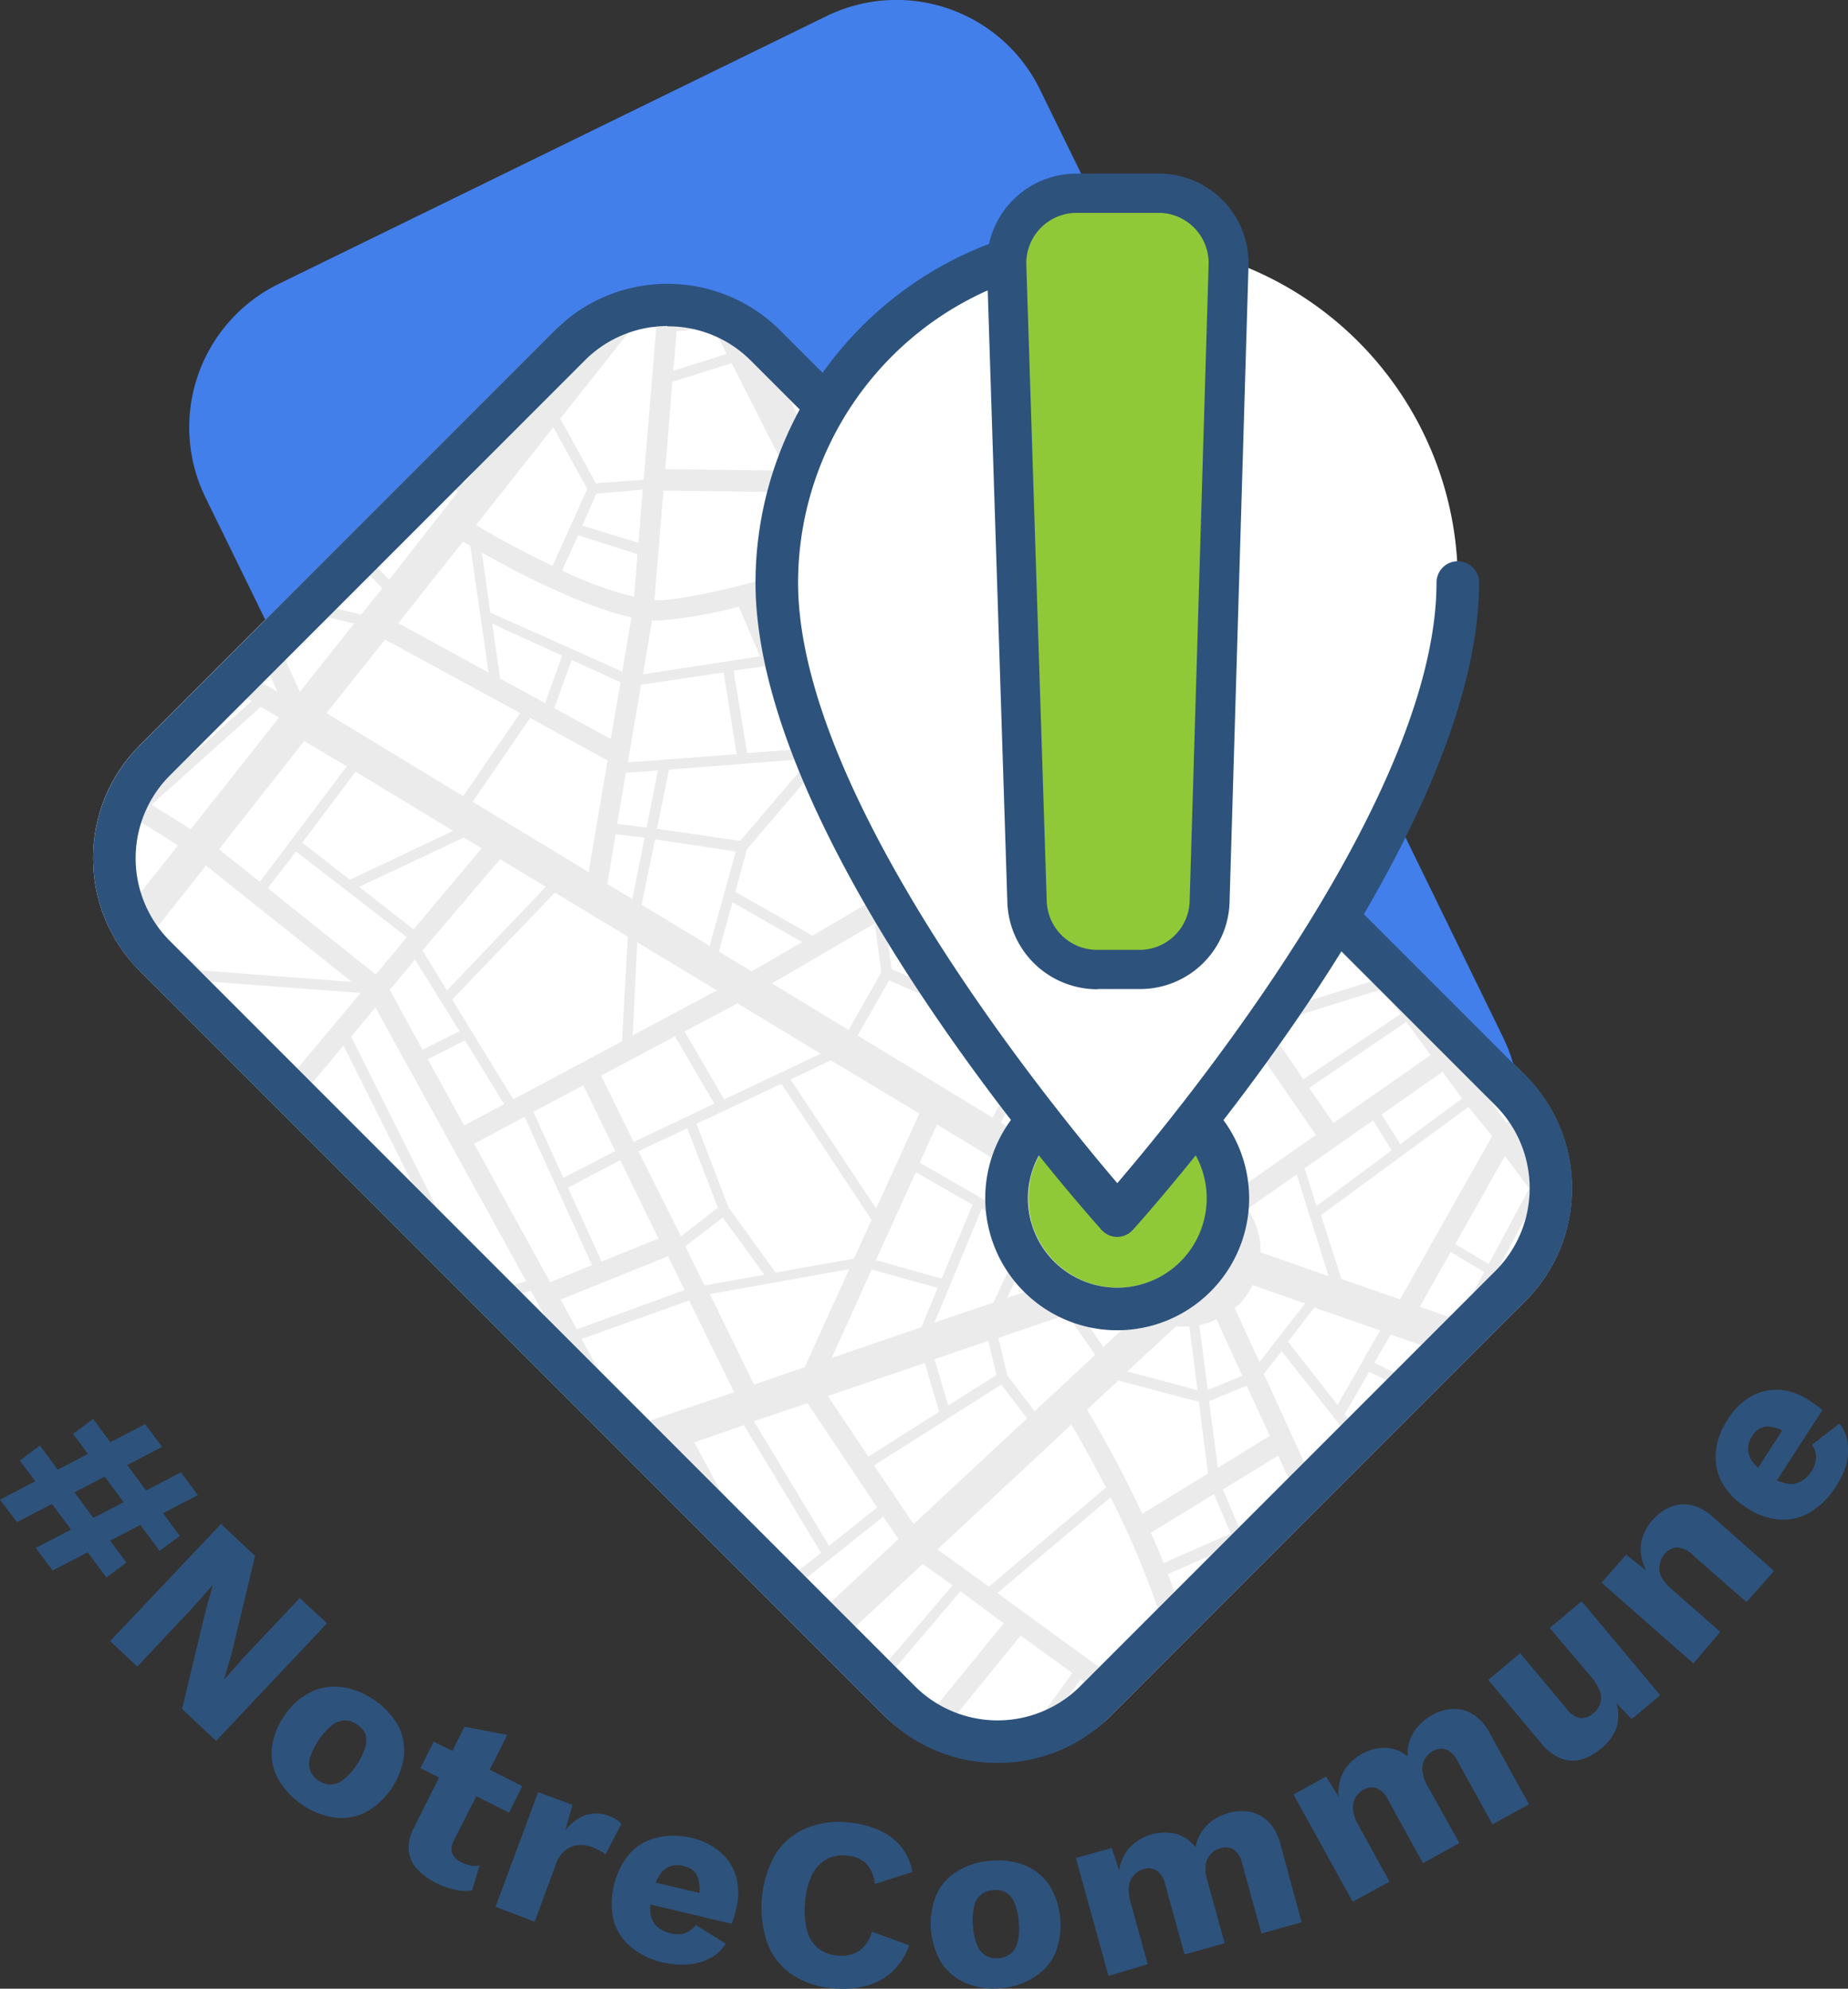 <svg xmlns="http://www.w3.org/2000/svg" viewBox="0 0 173.67 186.84">
  <rect x="0" y="0" width="173.67" height="186.84" fill="#333333" stroke="none"/>
  <defs>
    <style>
      .cls-1 {
        fill: #fff;
      }

      .cls-2 {
        fill: #d8d8d8;
        opacity: 0.5;
      }

      .cls-3 {
        fill: #90c938;
      }

      .cls-4 {
        fill: #2d527c;
      }

      .cls-5 {
        fill: none;
      }

      .cls-6 {
        fill: #427fea;
      }
    </style>
  </defs>
  <g id="Calque_2" data-name="Calque 2">
    <g id="Calque_4" data-name="Calque 4">
      <g>
        <g id="Rectangle_1656" data-name="Rectangle 1656">
          <rect class="cls-1" x="35.68" y="31.64" width="85.12" height="129" rx="15" transform="translate(-45.07 83.48) rotate(-45)"/>
        </g>
        <g id="Intersection_4" data-name="Intersection 4">
          <path class="cls-2" d="M100.77,157.18l-4.85-3.51-7.86,9.64a13.14,13.14,0,0,1-1.79-.92l8.06-9.88-4.07-3-8,9.41-.68-.68,7.94-9.3-2.81-2-8.53,7.95-2.3-2.3,8.56-8L83,142.49l-9.59,7.66-6.56-6.56.37-.31-3.84-7.13-3,1-4-4L49.9,121.27l-4.22,1.16-2.58-2.58-3-6-2.14.88-.75-.75,2.44-1L32.28,98.23l-4.92,5.88L26,102.72l7.89-9.43L19,92.17l-1.64,2-.68-.68,1.44-1.73L14,88.08,13,89.4a15,15,0,0,1-1.67-3.14l.17-.22-.34-.25c-.17-.51-.32-1-.44-1.54l1.38,1,4.63-5.83-3.8-2.38c-.58.77-1.55,2.08-2.6,3.5,0-.62.07-1.24.15-1.85l1.63-2.17-.95-.6a14.41,14.41,0,0,1,.76-1.81l1.49.94,3.85-3.47L15,70l.7-.71L18,70.94l5.64-5.07-2.84-1.7,1.42-1.43L26.08,65l-1.93-4.22,1.46-1.47L28.18,65l5.1-6.42-5.53-1.32.81-.8,5.38,1.28,2-2.47-3.06-3.11.7-.7,3,3L43,46.25l-2.39-1.93.68-.69,2.3,1.85,3.66-4.61-1.83-1.36,1.4-1.4,1.65,1.22,4.15-5.23-1-.77.71-.71.93.69,3-3.73a14.9,14.9,0,0,1,6.48-1.81,4,4,0,0,0,1.66,0,14.92,14.92,0,0,1,5.56,1.45l3.49,6.88,2.77-1.81.71.7-3,2,3.75,7.4,4.77-3.22-1.67-2.36,3.83,3.83,5.34,8.44.12-3,.94.94-.14,3.2,3.73.4,1.09,1.09-4.37-.47,3.32,5.25,1.21-4.62,1.61,1.61L94.91,65l7.1-4.87,2.33,2.34-.34.23,5.71,18.49L116,77l-6.78-9.66,4,4,3.58,5.07.9-.6L125,83.1l1.28,1.75.28-.18L128,86.08l-.5.33,3.6,4.87,1.27-.84.7.7-1.4.92,4.4,6,2.28-1.59,1.41,1.41-2.52,1.76,4.33,5.85,3.08-2.31a14.72,14.72,0,0,1,1,1.72L142.7,107l4.36,5.88a15.15,15.15,0,0,1-.48,2.59l-2.2-3-6.39,12,1.72.6-2.56,2.56-6.45-2.25-1.55,2.66,5.1,2.49-.72.72-4.86-2.37-2.3,4,2.46,3.11-.7.7-7.68-9.73-1.68,2.13,5.31,11.62-1.47,1.47-2.49-5.42-5.2,3.18,3,7-.74.74-1.1-2.56-6.33,2.77c.69,1.75,1.32,3.54,1.88,5.34L110,154.74a86.77,86.77,0,0,0-5.63-14.07l-10.64,9,12.37,9-1.39,1.4-3.17-2.28-4.68,6.51a12.56,12.56,0,0,1-1.35.2ZM65.24,135.51l7.52,13.9,4.4-3.52-7.25-12ZM88.1,145.57l4.83,3.5,11-9.31c-1.3-2.55-2.46-4.6-3.24-5.92ZM108.15,144c.42.92.82,1.87,1.21,2.85l6.3-2.77-1.58-3.7Zm-37.3-10.47,7.06,11.7,4.52-3.61-6.55-9.8Zm11.3,4.15,3.7,5.52,10.67-9.94-2.43-3.17Zm20-5.24a106.38,106.38,0,0,1,5.2,9.78h0l6.18-3.78-.87-6.74-7.56-2Zm11.48-.8.82,6.26,4.88-3-2.17-4.71Zm-35.83-.48,3.81,5.69,6.65-4.22-1.35-4.58Zm-23.14-5.36,4.56,8.3L69,130.8l-4.24-8.62Zm39.17-.1.83,3.53,2.57,3.36,5.69-5.3-2.62-3.8Zm-6,2,1.28,4.35,4.53-2.87-.77-3.21Zm33.22-1.65L125.7,132l4-7-6.17-2.15Zm-15.11,2.8,6.6,1.76-.77-6a6.42,6.42,0,0,1-1.24,0Zm6.77-4.36.79,6.1,3.25-1.33-2.43-5.3a6.5,6.5,0,0,1-1.61.54Zm-46-2.91,4.15,8.5,4.76-1.63,4.19-9.21Zm49.66,1a2.5,2.5,0,0,1-.34.31l2.33,5.07,4.3-5.5-4.94-1.72A7.16,7.16,0,0,1,116.32,122.68Zm-38.21,5,8.43-2.89L88.12,121l-6.2-1.73Zm23.15-4.49,2.39,3.46,3.51-3.28a4.69,4.69,0,0,1-.89-.77,7.72,7.72,0,0,1-.74-.87Zm-48.62-1,1.52,2.8,10.13-3.69-1.56-3.17Zm35.13,2.17,5.54-1.88,3-6.46-4.1-2.35Zm45.61-1.49,3.65,1.27,2.4-4.53-3.15-1.89Zm-9.29-8.6,1.93,6,5.5,1.91,8.66-15.34L138,104Zm-29.51,7.78,9.72-3.33a7,7,0,0,1,.2-3.11l-5.35-3.25ZM33,97.4l12.09,24.17,4.36-1.19L35.28,94.64Zm75.64,17.46a3.87,3.87,0,0,0,0,5.47h0a3.87,3.87,0,1,0,0-5.47ZM64.4,117.1l1.81,3.67,5.62-1-3.9-5.39Zm-19.85-9.64,7.15,13,3.94-1.59L49.3,104.93Zm37.77,10.93,6.17,1.74,2.91-6.94-5.33-3.06Zm42.54,1.51-3-9.56-4.63,3.24a7.06,7.06,0,0,1,1.24,4.08h0Zm-59.4-14.31,3,7.84,4.43,6.13,7.36-1.31,1.66-3.64-8.47-12.79-8,3.77Zm71.3,11.29,3.14,1.88,3.81-7.1-2.28-3.06Zm-83.38-5.29,3.16,6.93,5.34-2.15L58.29,109ZM60,108.16l4,8,3.46-2.7L64.59,106,60,108.16Zm26.43,1.08,10.27,5.89,1.56-3.3-10.2-6.18Zm-12.15-7.85,8.06,12.15,4.06-8.92-8.32-5-3.8,1.81Zm48.32,8.39,1.13,3.52,7.06-5.22-1.76-2.82Zm-28.55-4.3,12,7.27.21-.21a7.09,7.09,0,0,1,1.57-1.16l-5.7-11.24L97.92,98.3Zm19.38,5.36a7,7,0,0,1,2.38,1.29l7.86-5.5-7.14-10.34Zm-63.31-6.38,2.83,6.2c1-.52,3.53-1.81,4.87-2.52l-3-6.17Zm62.36,6.14,3.3-15.41-.56-.8L106,100.45l5.08,10h.2a7.42,7.42,0,0,1,1.24.11Zm17.36-5.89,1.75,2.79,5.82-4.3-1.85-2.5Zm-73.35-3.65,3.06,6.23,7.58-3.6-3.7-6.33ZM40.2,99.51l3.42,6.23,3.76-2-3.68-6Zm82.83,2.7,2.28,3.3,9.13-6.38L132.17,96ZM80.6,97.29,93.28,105l3.77-7.07-13.5-5.82Zm-16.26-.38,3.71,6.38L77.12,99l-7.81-4.73Zm-21.85-3,5.75,9.37,10.21-5.44L59,88l-6.85-4.14ZM119,96.32l3.49,5.08,9.14-6.14-1.73-2.33ZM89.13,93.43l12.38,5.34L93,81.89Zm11.41-3.79,4.58,9,9-5.92-5.77-8.38ZM36.63,93l3.08,5.63,3.48-1.75L39,90.15Zm22.83,4.27,7.91-4.22-7.48-4.52Zm13.09-4.88,7.2,4.38,3.07-5.42-.6-4.6Zm44.35.9,1.49,2.17,10.86-3.38-3.43-4.62Zm-77.2-4L42,93.06l9.29-9.74L47,80.72Zm43.44-3.14.65,4.9,4.44,1.93,4-12.16ZM14.62,87.3,19,91.18l14.06,1.07L19.36,81.32Zm95.37-4,5.79,8.4,8.88-5.8-6.13-8.3Zm-84.82.15,10.14,8.1,2.93-3.5L27.82,80ZM67.56,89.4l3.08,1.87,4.74-2.76-6.55-3.74ZM60.3,85l6.39,3.87L69.15,80c-1.58-.25-6.17-.92-7.59-1.14Zm9.9-5.21-1.1,4,7.26,4.12L81.3,85l-5.14-12.2Zm25.88,1.06,3.57,7,9.22-6.16-.44-1.4ZM33.75,83.32l5.12,4,6.4-7.63-1.68-1Zm23.32-.27,2.35,1.41,1.16-5.76-2.72-.33Zm23.46-4.9,2.5,5.9,4.61-2.69-3-5.25ZM20.58,79.79l3.84,3.06L32.59,72l-4-2.38Zm7.83-.62,4.47,3.49,9.7-4.6L33.42,72.5Zm16-3.85,10.91,6.62,1.78-10.49-7.28-4Zm41.18.36,2.92,5.18,3.06-1.78L89,74Zm5.74-4.28,4.31,8.49,5.7-.23-3.16-13ZM99,66.11l3.28,13.5,5.85-.23-5-16.1ZM62.87,72.3l-1.13,5.57L69.56,79l6.17-7.22-.2-.46ZM14.25,75.6l3.67,2.31,8.31-10.5-1.73-1Zm44.57-3L58,77.41l2.76.34,1.07-5.36Zm17.52-4.39,3.8,9,8.37-4.12-4.2-8.3ZM30.68,67l12.85,7.8L48.89,67l-12.7-6.91Zm29.56-2.67L59,71.63l10.23-.77L68,63.18ZM68.94,63l1.28,7.75,4.92-.37L71.83,62.6ZM52.09,66.53l5.31,2.9.92-5.33L53.72,62ZM84,57.06l5.78,11.42,2.64-1.81,1.8-6.85c-.77-1.2-2.35-3.71-4.1-6.48ZM73.7,62,76,67.32,83.88,64l-2.73-5.37ZM47,63.75l4.23,2.31,1.6-4.46-6.57-3Zm13.43-.4,11-1.69-2-4.66a44.46,44.46,0,0,1-7.15,1.28,9,9,0,0,1-1,0Zm-23-4.8,8.48,4.63L44.2,51.28l-.69-.4Zm8.65-1L58.48,63.1l.86-5.1c-4.53-1-10.51-4.08-14.06-6.08Zm25.28-1,1.95,4.61,7.38-3.4L79,54.27c-1.63.53-4.52,1.41-7.58,2.23Zm-9.86-.16a4.85,4.85,0,0,0,.66,0c4.46-.31,12.43-2.72,15.9-3.82l-3.2-6.32-12.51-.15Zm17-10.18,5.09,10,6-3.68c-2.44-3.88-5.06-8-6.15-9.72ZM52.82,53.6a34.73,34.73,0,0,0,6.77,2.47l.32-4-5.57-1.78Zm-8.08-4.28c1.6,1,4.3,2.46,7.19,3.85l3.26-7.24L52,40.14Zm11.31-2.94-1.33,3L60,51l.4-5Zm-3.4-7.05L56,45.41l4.49-.34,1.18-14.22a7.24,7.24,0,0,1-1.72-.73Zm10.54-3.46-.67,8.21,11.37.14-5.13-10.1Zm.4-4.76-.31,3.73,5-1.59-1.47-2.93a7.27,7.27,0,0,1-3.24.79Z"/>
        </g>
        <circle class="cls-3" cx="105.04" cy="112.58" r="8.4"/>
        <path class="cls-4" d="M105,104.18a8.4,8.4,0,1,1-8.4,8.4,8.4,8.4,0,0,1,8.4-8.4m0-4a12.4,12.4,0,1,0,12.39,12.4A12.41,12.41,0,0,0,105,100.18Z"/>
        <g id="Rectangle_1658" data-name="Rectangle 1658">
          <rect class="cls-5" x="35.68" y="31.64" width="85.12" height="129" rx="15" transform="translate(-45.07 83.48) rotate(-45)"/>
          <path class="cls-4" d="M93.75,165.63a14.93,14.93,0,0,1-10.61-4.39l-70-70a15,15,0,0,1,0-21.21l39-39a15,15,0,0,1,21.22,0l70,70a15,15,0,0,1,0,21.21l-39,39A14.93,14.93,0,0,1,93.75,165.63Zm-31-135a11,11,0,0,0-7.78,3.22l-39,39a11,11,0,0,0,0,15.56l70,70a11,11,0,0,0,15.56,0l39-39a11,11,0,0,0,0-15.56l-70-70A10.94,10.94,0,0,0,62.72,30.66Z"/>
        </g>
        <g>
          <path class="cls-6" d="M126.72,84.44,142.2,99.92a15.43,15.43,0,0,0-.91-2.39L131,76.45C129.69,79.15,128.25,81.83,126.72,84.44Z"/>
          <path class="cls-6" d="M78.74,36.46a32,32,0,0,1,26-13.74l-7-14.29a15,15,0,0,0-20.1-6.9L26.22,26.66a15,15,0,0,0-6.9,20.1l5.61,11.47L43.45,39.71l8.66-8.66c.15-.14.3-.26.44-.4a15,15,0,0,1,20.78.4Z"/>
        </g>
        <path class="cls-1" d="M105,22.71a32,32,0,0,0-32,32c0,24,32,59.48,32,59.48s32-35.46,32-59.48a31.84,31.84,0,0,0-2.56-12.55m0,0A32,32,0,0,0,105,22.71"/>
        <path class="cls-4" d="M105,116.21a2,2,0,0,1-1.48-.66C102.22,114.08,71,79.24,71,54.73A34.14,34.14,0,0,1,85.22,27.07h0A33.79,33.79,0,0,1,105,20.71a2,2,0,0,1,0,4,29.79,29.79,0,0,0-17.47,5.61h0A30.13,30.13,0,0,0,75,54.73c0,20.06,23.78,49.14,30,56.43,6.25-7.29,30-36.37,30-56.43a2,2,0,1,1,4,0c0,24.51-31.21,59.35-32.54,60.82A2,2,0,0,1,105,116.21Z"/>
        <path class="cls-3" d="M107.21,91l-4,0a6.56,6.56,0,0,1-6.64-6.35L94.6,24.93a6.57,6.57,0,0,1,6.56-6.78h7.76a6.56,6.56,0,0,1,6.56,6.76L113.7,84.67A6.57,6.57,0,0,1,107.21,91Z"/>
        <path class="cls-4" d="M103.08,92.94a8.45,8.45,0,0,1-8.41-8.14L92.75,25a8.42,8.42,0,0,1,8.41-8.69h7.76A8.42,8.42,0,0,1,117.33,25l-1.78,59.76a8.4,8.4,0,0,1-8.32,8.16h0l-4,0ZM101.16,20a4.73,4.73,0,0,0-4.71,4.87l1.92,59.81a4.73,4.73,0,0,0,4.71,4.56h0l4.06,0a4.71,4.71,0,0,0,4.66-4.57l1.78-59.76A4.71,4.71,0,0,0,108.92,20Z"/>
        <g>
          <path class="cls-4" d="M15.24,135.94,1.59,143,0,140.9l13.64-7.1Zm-3.36,10.87L10,148.21l-8.14-11,1.89-1.4Zm6.72-6.34L4.94,147.55l-1.58-2.12L17,138.33Zm-1.7,3.84L15,145.71l-8.13-11,1.88-1.4Z"/>
          <path class="cls-4" d="M30.73,152.51,20.31,163.56l-3.2-3,2.21-9.21L20,148.9l0,0L18.15,151l-5.25,5.58-2.55-2.4,10.42-11,3.2,3-2.21,9.21-.71,2.43,0,0,1.86-2.11,5.26-5.57Z"/>
          <path class="cls-4" d="M35.09,159.67A7.07,7.07,0,0,1,37.34,162a5.05,5.05,0,0,1,.63,2.9,7.14,7.14,0,0,1-3.6,5.36,5.1,5.1,0,0,1-2.92.51,7.51,7.51,0,0,1-5.26-3.54,5.06,5.06,0,0,1-.65-2.9,6.47,6.47,0,0,1,1.17-3.11A6.32,6.32,0,0,1,29.15,159a5,5,0,0,1,2.93-.5A6.92,6.92,0,0,1,35.09,159.67ZM33.53,162a2.05,2.05,0,0,0-1.13-.37,2,2,0,0,0-1.19.45,6.68,6.68,0,0,0-2.05,3,2,2,0,0,0,0,1.27,1.87,1.87,0,0,0,.76.92,1.87,1.87,0,0,0,2.35-.07,5.47,5.47,0,0,0,1.23-1.37,5.79,5.79,0,0,0,.82-1.67,2,2,0,0,0,0-1.27A2.07,2.07,0,0,0,33.53,162Z"/>
          <path class="cls-4" d="M47.67,163l-5,9.89a1.56,1.56,0,0,0-.17,1.24,1.64,1.64,0,0,0,.84.82,3.21,3.21,0,0,0,.91.32,2.26,2.26,0,0,0,.82,0l-.71,2.35a4.38,4.38,0,0,1-1.59-.08,7.07,7.07,0,0,1-1.71-.59,6.57,6.57,0,0,1-1.86-1.35,2.94,2.94,0,0,1-.79-1.71,4,4,0,0,1,.48-2.15l4.76-9.51Zm1.42,4.81-1.25,2.49-8.33-4.18,1.25-2.49Z"/>
          <path class="cls-4" d="M46.57,179.15l4-10.78,3.23,1.2L53.11,172A4.3,4.3,0,0,1,55,170.54a3.31,3.31,0,0,1,2.31.1A4,4,0,0,1,58,171a1.59,1.59,0,0,1,.4.35l-1.5,2.88a2.3,2.3,0,0,0-.49-.34,6,6,0,0,0-.79-.36,2.81,2.81,0,0,0-1.31-.17,2.28,2.28,0,0,0-1.21.5,2.78,2.78,0,0,0-.85,1.26l-2,5.43Z"/>
          <path class="cls-4" d="M62.29,184.37a7,7,0,0,1-3-1.45,5,5,0,0,1-1.62-2.47,7.38,7.38,0,0,1,1.49-6.29,5.05,5.05,0,0,1,2.53-1.5,6.75,6.75,0,0,1,3.22,0,6.27,6.27,0,0,1,2.84,1.4,4.78,4.78,0,0,1,1.45,2.33,5.8,5.8,0,0,1,0,2.9c-.07.28-.14.55-.22.81a5.83,5.83,0,0,1-.22.64l-8.87-2.1.49-2.06,7.21,1.71-2,.28a3.76,3.76,0,0,0,0-2.17,1.71,1.71,0,0,0-1.32-1.07,2.2,2.2,0,0,0-1.3,0,2.14,2.14,0,0,0-1,.86,5.27,5.27,0,0,0-.69,1.77,4.61,4.61,0,0,0-.14,1.86,2.09,2.09,0,0,0,.6,1.18,2.62,2.62,0,0,0,1.22.62,2.49,2.49,0,0,0,1.44,0,2.12,2.12,0,0,0,1-.77l2.8,1.76A3.73,3.73,0,0,1,66.69,184a5.33,5.33,0,0,1-2.06.56A7.58,7.58,0,0,1,62.29,184.37Z"/>
          <path class="cls-4" d="M85.44,182.76a6.1,6.1,0,0,1-1.6,2.49,5.88,5.88,0,0,1-2.41,1.32,8.71,8.71,0,0,1-3,.24,8.07,8.07,0,0,1-3.9-1.23,6.21,6.21,0,0,1-2.36-2.87,10.28,10.28,0,0,1,.64-8.4,6.27,6.27,0,0,1,2.78-2.47,7.89,7.89,0,0,1,4-.63,9.21,9.21,0,0,1,2.88.67,5.75,5.75,0,0,1,2.15,1.54,5.17,5.17,0,0,1,1.12,2.46L82.21,177a3.21,3.21,0,0,0-.89-2,3.06,3.06,0,0,0-1.79-.67,3.28,3.28,0,0,0-1.91.38,3.33,3.33,0,0,0-1.33,1.48,6.87,6.87,0,0,0-.63,2.57,7.63,7.63,0,0,0,.19,2.62,3.16,3.16,0,0,0,1.06,1.68,3.48,3.48,0,0,0,1.92.68,2.94,2.94,0,0,0,1.92-.47,3.15,3.15,0,0,0,1.19-1.79Z"/>
          <path class="cls-4" d="M93.1,174.82a6.87,6.87,0,0,1,3.23.44,5.09,5.09,0,0,1,2.3,1.88,7.18,7.18,0,0,1,.51,6.44,5.09,5.09,0,0,1-2,2.21,6.78,6.78,0,0,1-3.12,1,6.69,6.69,0,0,1-3.2-.45,5.09,5.09,0,0,1-2.31-1.87A7.18,7.18,0,0,1,88,178a5,5,0,0,1,2-2.21A6.77,6.77,0,0,1,93.1,174.82Zm.22,2.77a1.84,1.84,0,0,0-1.77,1.5,5.63,5.63,0,0,0-.11,1.86,5.34,5.34,0,0,0,.4,1.8,1.86,1.86,0,0,0,2,1.22,2,2,0,0,0,1.14-.43,2,2,0,0,0,.65-1.09,5.48,5.48,0,0,0,.11-1.84,5.59,5.59,0,0,0-.4-1.82,1.94,1.94,0,0,0-.81-1A2.13,2.13,0,0,0,93.32,177.59Z"/>
          <path class="cls-4" d="M104.17,185.64l-3.06-11.08,3.37-.94.7,2.12a4.06,4.06,0,0,1,1-2.18,4.6,4.6,0,0,1,4.37-1.26,3.45,3.45,0,0,1,1.8,1.27,3.81,3.81,0,0,1,.59-1.48A3.9,3.9,0,0,1,114,171a5.24,5.24,0,0,1,1.44-.66,4.47,4.47,0,0,1,2.07-.11,3.46,3.46,0,0,1,1.71.94,4.56,4.56,0,0,1,1.1,2.05l2,7.38-3.77,1.05-1.8-6.52a2.25,2.25,0,0,0-.82-1.38,1.54,1.54,0,0,0-1.22-.11,1.91,1.91,0,0,0-.93.55,1.86,1.86,0,0,0-.47,1,3.69,3.69,0,0,0,.14,1.46l1.64,5.92-3.77,1.05-1.8-6.52a2.2,2.2,0,0,0-.83-1.37,1.52,1.52,0,0,0-1.21-.13,2.06,2.06,0,0,0-.89.54,1.88,1.88,0,0,0-.49,1,3.81,3.81,0,0,0,.14,1.55l1.62,5.85Z"/>
          <path class="cls-4" d="M127.12,178.67l-5.56-10.07,3.06-1.69,1.18,1.9a4.14,4.14,0,0,1,.47-2.37,4.4,4.4,0,0,1,1.73-1.66,4.24,4.24,0,0,1,2.23-.57,3.42,3.42,0,0,1,2.05.81,3.89,3.89,0,0,1,.23-1.57,4,4,0,0,1,.81-1.31,5,5,0,0,1,1.25-1,4.35,4.35,0,0,1,2-.58,3.35,3.35,0,0,1,1.87.51,4.52,4.52,0,0,1,1.55,1.74l3.7,6.71-3.43,1.88L137,165.5a2.22,2.22,0,0,0-1.12-1.14,1.51,1.51,0,0,0-1.21.16,2,2,0,0,0-.78.76,1.85,1.85,0,0,0-.21,1.11,3.52,3.52,0,0,0,.47,1.39l3,5.38-3.42,1.89-3.27-5.93a2.14,2.14,0,0,0-1.13-1.13,1.48,1.48,0,0,0-1.2.16,2,2,0,0,0-.74.72,1.88,1.88,0,0,0-.24,1.12,3.71,3.71,0,0,0,.5,1.47l2.93,5.32Z"/>
          <path class="cls-4" d="M150.42,164.31a5,5,0,0,1-1.84,1,3,3,0,0,1-1.9-.11,4.73,4.73,0,0,1-1.89-1.47l-4.93-5.9,3-2.51,4.34,5.19a2.09,2.09,0,0,0,1.32.9,1.63,1.63,0,0,0,1.23-.46,1.81,1.81,0,0,0,.71-1.38,2.16,2.16,0,0,0-.19-.89,4.28,4.28,0,0,0-.63-1l-4-4.73,3-2.51,7.38,8.83-2.68,2.24L151.9,160a3.9,3.9,0,0,1,0,2.37A4.67,4.67,0,0,1,150.42,164.31Z"/>
          <path class="cls-4" d="M159.14,156.29l-8.63-7.6,2.31-2.63,3.1,2.46-.61,0a5.21,5.21,0,0,1-1-2,3.82,3.82,0,0,1,0-1.93,4.59,4.59,0,0,1,1-1.78,4.39,4.39,0,0,1,1.73-1.25,3.34,3.34,0,0,1,1.93-.15,4.47,4.47,0,0,1,2,1.11l5.75,5.07-2.59,2.93-5-4.38a2.3,2.3,0,0,0-1.55-.75,1.63,1.63,0,0,0-1.12.57,2.18,2.18,0,0,0-.48,1,1.84,1.84,0,0,0,.12,1.12,3.79,3.79,0,0,0,1,1.23l4.57,4Z"/>
          <path class="cls-4" d="M172.49,139.72a7.13,7.13,0,0,1-2.38,2.36,5.05,5.05,0,0,1-2.87.69,6.43,6.43,0,0,1-3.12-1.13,6.52,6.52,0,0,1-2.31-2.38,5.05,5.05,0,0,1-.56-2.89,6.76,6.76,0,0,1,1.11-3,6.32,6.32,0,0,1,2.26-2.21,4.89,4.89,0,0,1,2.68-.58,5.84,5.84,0,0,1,2.74,1l.69.48a4.61,4.61,0,0,1,.53.43l-4.95,7.64-1.78-1.15,4-6.22-.41,2a3.78,3.78,0,0,0-2-.74,1.72,1.72,0,0,0-1.45.89,2.13,2.13,0,0,0-.39,1.24,2.09,2.09,0,0,0,.47,1.24,5.53,5.53,0,0,0,1.43,1.24,4.9,4.9,0,0,0,1.71.75,2,2,0,0,0,1.31-.17,2.52,2.52,0,0,0,1-.94,2.42,2.42,0,0,0,.47-1.36,2,2,0,0,0-.39-1.17l2.59-2a3.66,3.66,0,0,1,.77,1.83,5.19,5.19,0,0,1-.16,2.13A7.71,7.71,0,0,1,172.49,139.72Z"/>
        </g>
      </g>
    </g>
  </g>
</svg>
